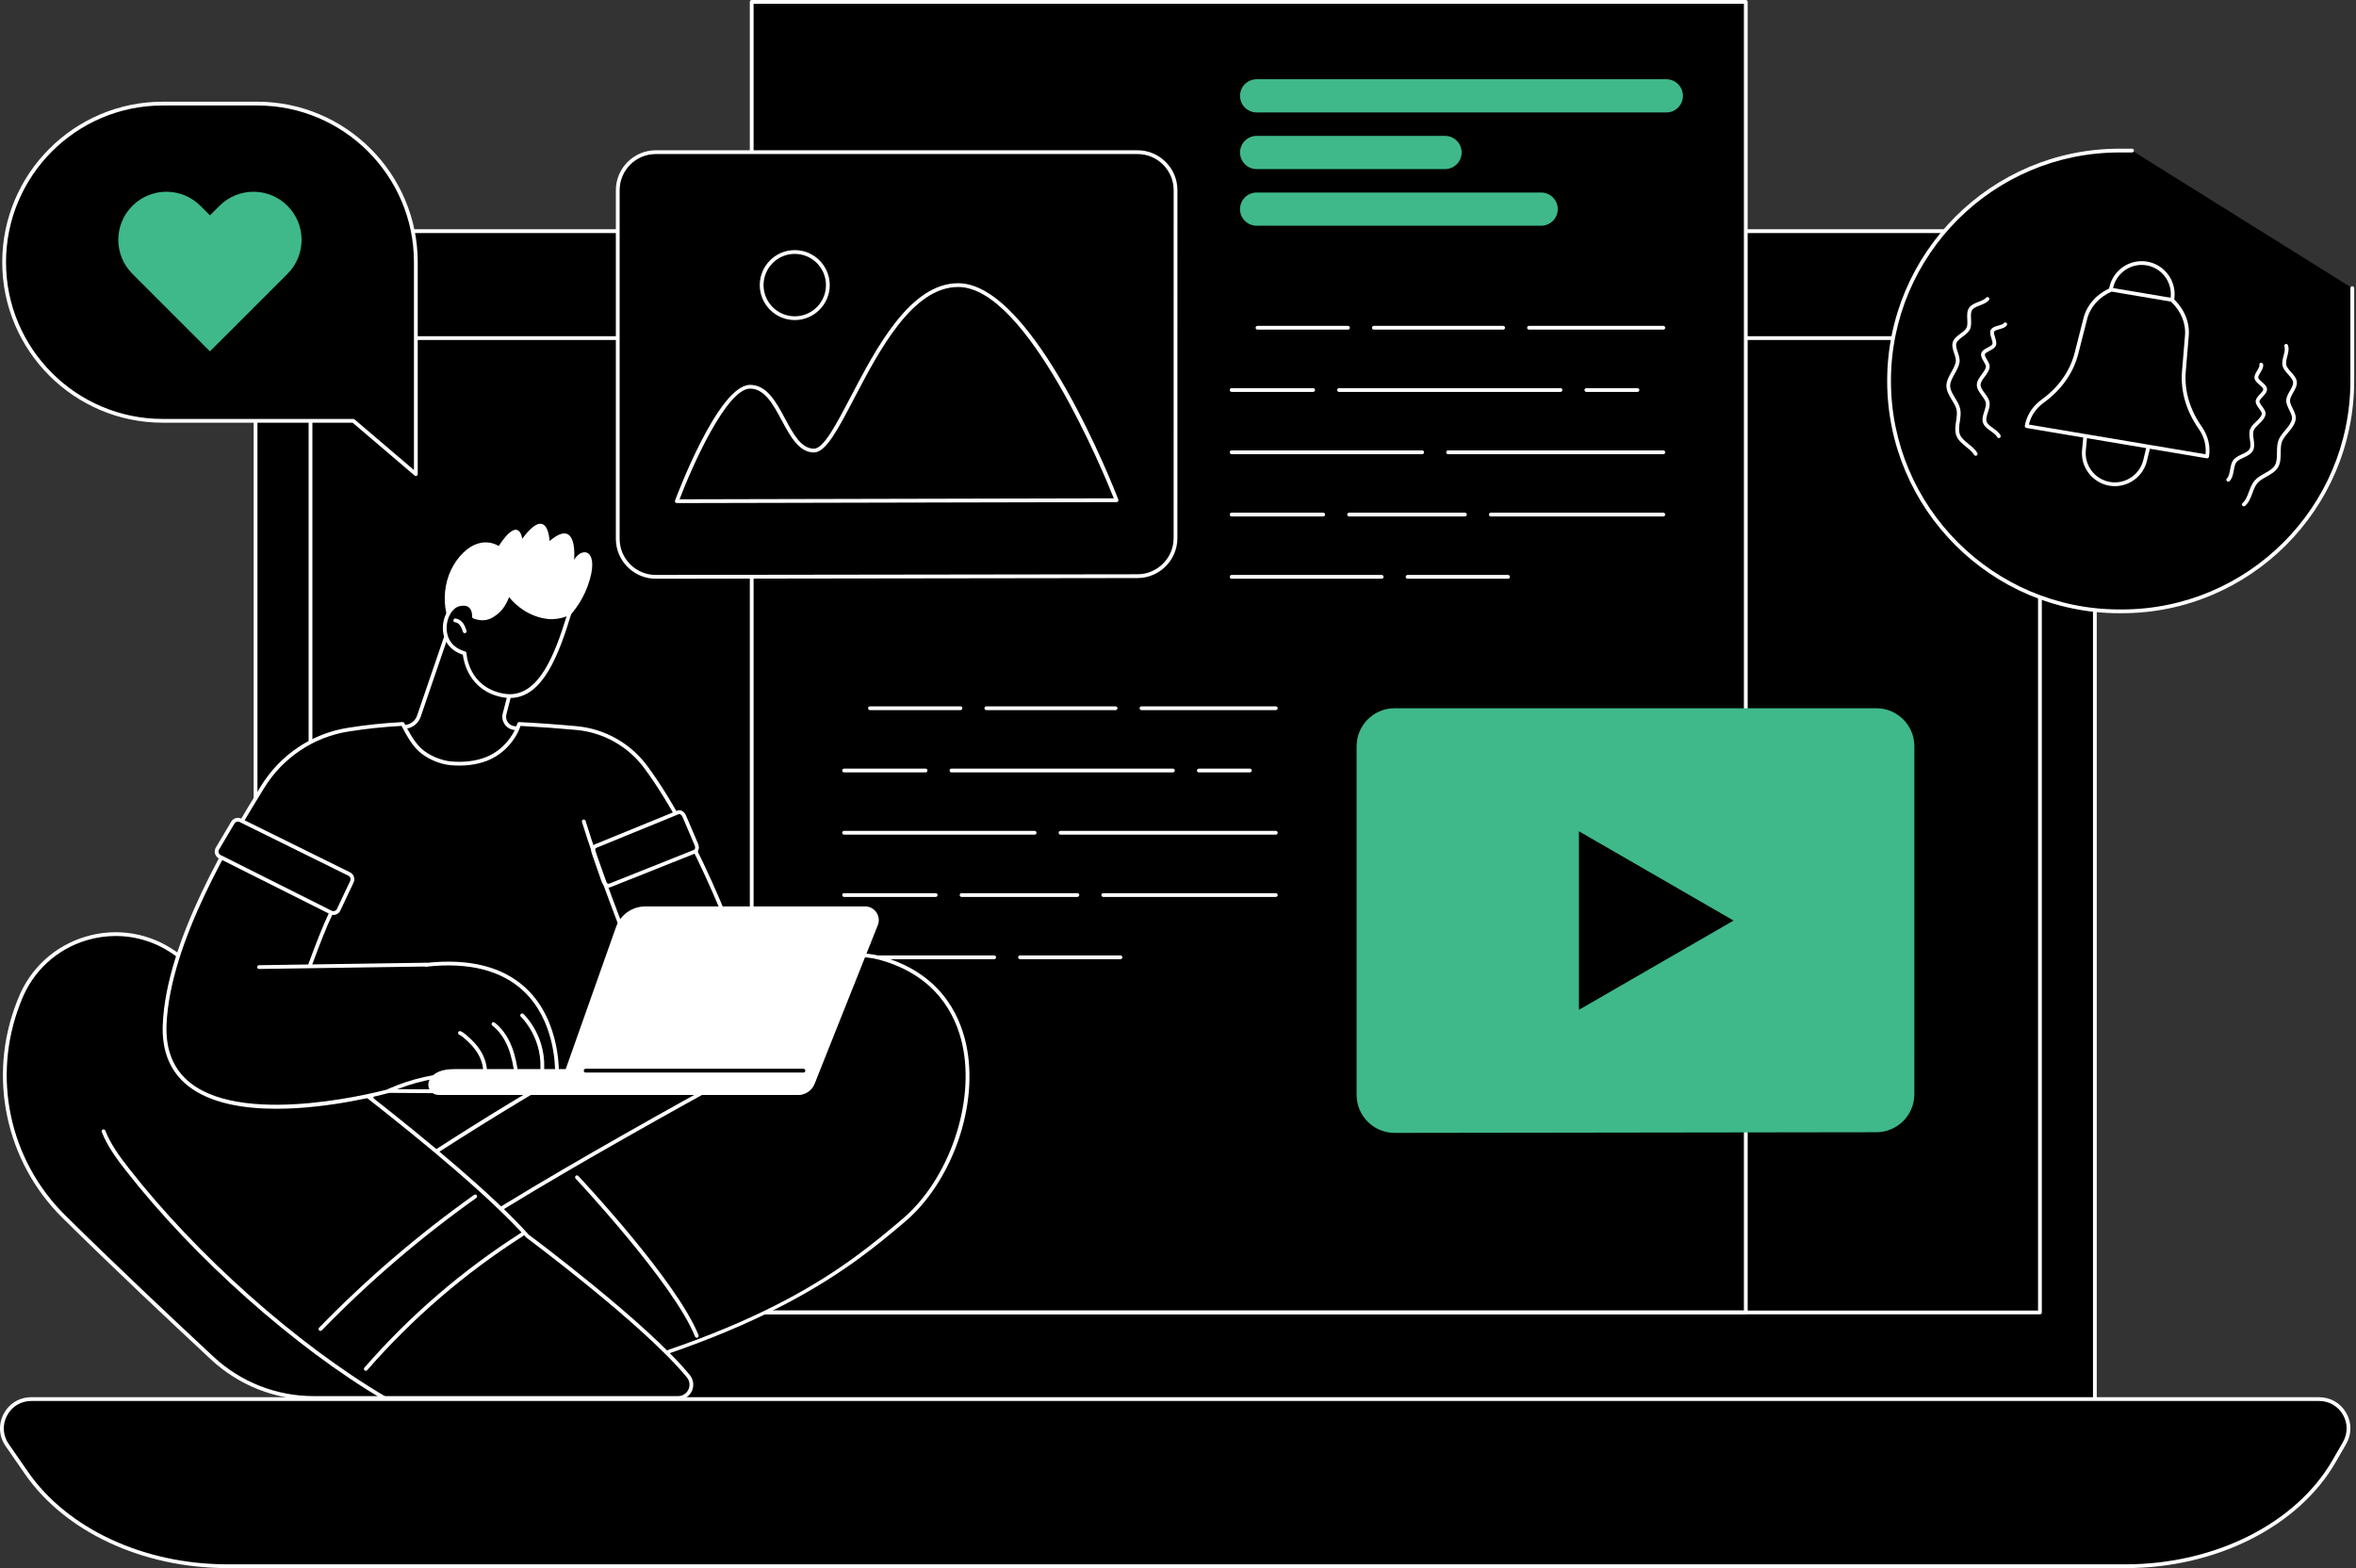 <?xml version="1.0" encoding="UTF-8"?> <svg xmlns="http://www.w3.org/2000/svg" width="649" height="432" viewBox="0 0 649 432" fill="none"><rect x="0" y="0" width="649" height="432" fill="#333333" stroke="none"/><g clip-path="url(#clip0_1054_3719)"><path d="M86.061 63.68H561.405C570.05 63.68 577.068 70.698 577.068 79.343V391.039H96.576C82.129 391.039 70.398 379.309 70.398 364.862V79.343C70.398 70.698 77.417 63.68 86.061 63.68Z" fill="black"></path><path d="M577.068 391.558H96.576C81.855 391.558 69.879 379.582 69.879 364.861V79.343C69.879 70.419 77.138 63.16 86.061 63.16H561.405C570.328 63.16 577.588 70.419 577.588 79.343V391.039C577.588 391.327 577.354 391.558 577.068 391.558ZM86.061 64.201C77.712 64.201 70.92 70.993 70.92 79.343V364.861C70.92 379.009 82.43 390.519 96.578 390.519H576.549V79.343C576.549 70.993 569.757 64.201 561.408 64.201H86.061Z" fill="white"></path><path d="M561.935 362.094H85.531C85.243 362.094 85.012 361.86 85.012 361.575V93.144C85.012 92.856 85.245 92.625 85.531 92.625H561.935C562.223 92.625 562.454 92.859 562.454 93.144V361.575C562.454 361.863 562.221 362.094 561.935 362.094ZM86.053 361.053H561.416V93.664H86.053V361.053Z" fill="white"></path><path d="M585.571 431.479H62.627C39.495 431.479 18.23 421.592 7.255 405.736L1.975 398.104C-1.732 392.748 2.109 385.441 8.632 385.441H638.837C645.06 385.441 648.952 392.16 645.848 397.542L642.952 402.563C632.806 420.157 610.342 431.477 585.571 431.477V431.479Z" fill="black"></path><path d="M585.572 431.998H62.628C39.295 431.998 17.912 422.048 6.829 406.031L1.548 398.399C-0.303 395.724 -0.506 392.41 1.003 389.532C2.516 386.645 5.368 384.922 8.632 384.922H638.838C641.954 384.922 644.742 386.53 646.297 389.223C647.848 391.909 647.851 395.115 646.3 397.804L643.403 402.825C633.182 420.549 610.484 432 585.574 432L585.572 431.998ZM8.632 385.961C5.762 385.961 3.255 387.476 1.923 390.014C0.597 392.544 0.776 395.458 2.403 397.806L7.683 405.438C18.578 421.179 39.63 430.959 62.628 430.959H585.574C610.118 430.959 632.464 419.711 642.504 402.306L645.4 397.285C646.762 394.924 646.76 392.105 645.398 389.745C644.031 387.377 641.578 385.963 638.84 385.963H8.632V385.961Z" fill="white"></path><path d="M480.907 0.52H207.068V361.525H480.907V0.52Z" fill="black"></path><path d="M480.907 362.047H207.068C206.78 362.047 206.549 361.813 206.549 361.527V0.519C206.549 0.231 206.783 0 207.068 0H480.907C481.195 0 481.426 0.234 481.426 0.519V361.525C481.426 361.813 481.192 362.044 480.907 362.044V362.047ZM207.588 361.006H480.387V1.041H207.588V361.008V361.006Z" fill="white"></path><path d="M313.339 158.732L180.677 158.916C174.877 158.923 170.17 154.225 170.17 148.425V52.413C170.17 46.617 174.868 41.922 180.661 41.922H313.332C319.127 41.922 323.825 46.62 323.823 52.415L323.813 148.243C323.813 154.032 319.125 158.727 313.337 158.734L313.339 158.732Z" fill="black"></path><path d="M180.661 159.434C177.722 159.434 174.96 158.291 172.88 156.214C170.796 154.134 169.648 151.365 169.648 148.421V52.411C169.648 46.339 174.589 41.398 180.661 41.398H313.332C316.273 41.398 319.04 42.543 321.12 44.626C323.2 46.705 324.345 49.472 324.345 52.413L324.335 148.242C324.335 154.304 319.401 159.245 313.339 159.252L180.677 159.436H180.661V159.434ZM313.337 158.208C318.828 158.201 323.294 153.728 323.294 148.237L323.304 52.408C323.304 49.746 322.267 47.241 320.383 45.357C318.5 43.474 315.995 42.437 313.332 42.437H180.661C175.163 42.437 170.689 46.911 170.689 52.408V148.419C170.689 151.084 171.728 153.591 173.614 155.475C175.498 157.356 177.998 158.39 180.661 158.39H180.675L313.337 158.206V158.208Z" fill="white"></path><path d="M307.579 137.801C307.579 137.801 284.787 78.539 263.947 78.539C243.107 78.539 232.036 124.126 224.222 124.126C216.408 124.126 215.105 106.544 206.637 106.544C198.17 106.544 186.439 138.075 186.439 138.075C186.439 138.075 305.091 137.803 307.579 137.803V137.801Z" fill="black"></path><path d="M186.439 138.595C186.269 138.595 186.108 138.513 186.011 138.374C185.915 138.234 185.891 138.055 185.95 137.894C186.434 136.594 197.909 106.026 206.634 106.026C211.263 106.026 213.808 110.768 216.27 115.355C218.548 119.599 220.699 123.608 224.219 123.608C226.872 123.608 230.373 116.911 234.428 109.156C241.298 96.016 250.705 78.023 263.944 78.023C284.899 78.023 307.125 135.187 308.062 137.618C308.123 137.779 308.102 137.958 308.005 138.1C307.909 138.241 307.748 138.326 307.576 138.326C305.118 138.326 187.624 138.595 186.439 138.598V138.595ZM206.636 107.064C200.161 107.064 190.662 128.426 187.192 137.554C196.929 137.533 296.835 137.304 306.816 137.285C304.153 130.605 282.978 79.062 263.946 79.062C251.335 79.062 242.098 96.734 235.351 109.637C230.795 118.353 227.505 124.649 224.221 124.649C220.08 124.649 217.68 120.173 215.357 115.846C213.041 111.528 210.645 107.064 206.636 107.064Z" fill="white"></path><path d="M218.929 87.656C223.964 87.656 228.046 83.574 228.046 78.539C228.046 73.504 223.964 69.422 218.929 69.422C213.894 69.422 209.812 73.504 209.812 78.539C209.812 83.574 213.894 87.656 218.929 87.656Z" fill="black"></path><path d="M218.93 88.177C213.616 88.177 209.291 83.855 209.291 78.541C209.291 73.227 213.613 68.902 218.93 68.902C224.246 68.902 228.566 73.227 228.566 78.541C228.566 83.855 224.243 88.177 218.93 88.177ZM218.93 69.943C214.189 69.943 210.332 73.801 210.332 78.541C210.332 83.281 214.189 87.138 218.93 87.138C223.67 87.138 227.527 83.281 227.527 78.541C227.527 73.801 223.67 69.943 218.93 69.943Z" fill="white"></path><path d="M516.864 311.923L384.203 312.107C378.402 312.114 373.695 307.417 373.695 301.617V205.604C373.695 199.809 378.393 195.113 384.186 195.113H516.857C522.653 195.113 527.35 199.811 527.348 205.606L527.339 301.435C527.339 307.223 522.65 311.919 516.862 311.926L516.864 311.923Z" fill="#3FB98A"></path><path d="M477.543 253.609L434.947 229.016V278.2L477.543 253.609Z" fill="black"></path><path d="M351.444 195.632H314.441C314.153 195.632 313.922 195.399 313.922 195.113C313.922 194.827 314.156 194.594 314.441 194.594H351.444C351.732 194.594 351.964 194.827 351.964 195.113C351.964 195.399 351.73 195.632 351.444 195.632Z" fill="white"></path><path d="M307.31 195.632H271.699C271.411 195.632 271.18 195.399 271.18 195.113C271.18 194.827 271.413 194.594 271.699 194.594H307.31C307.598 194.594 307.829 194.827 307.829 195.113C307.829 195.399 307.595 195.632 307.31 195.632Z" fill="white"></path><path d="M264.571 195.632H239.644C239.356 195.632 239.125 195.399 239.125 195.113C239.125 194.827 239.359 194.594 239.644 194.594H264.571C264.859 194.594 265.09 194.827 265.09 195.113C265.09 195.399 264.856 195.632 264.571 195.632Z" fill="white"></path><path d="M344.313 212.789H330.234C329.946 212.789 329.715 212.555 329.715 212.269C329.715 211.984 329.949 211.75 330.234 211.75H344.313C344.601 211.75 344.832 211.984 344.832 212.269C344.832 212.555 344.599 212.789 344.313 212.789Z" fill="white"></path><path d="M323.104 212.789H262.097C261.809 212.789 261.578 212.555 261.578 212.269C261.578 211.984 261.812 211.75 262.097 211.75H323.104C323.392 211.75 323.623 211.984 323.623 212.269C323.623 212.555 323.39 212.789 323.104 212.789Z" fill="white"></path><path d="M254.968 212.789H232.513C232.225 212.789 231.994 212.555 231.994 212.269C231.994 211.984 232.228 211.75 232.513 211.75H254.968C255.256 211.75 255.487 211.984 255.487 212.269C255.487 212.555 255.254 212.789 254.968 212.789Z" fill="white"></path><path d="M351.444 229.941H292.142C291.854 229.941 291.623 229.707 291.623 229.422C291.623 229.136 291.857 228.902 292.142 228.902H351.444C351.732 228.902 351.964 229.136 351.964 229.422C351.964 229.707 351.73 229.941 351.444 229.941Z" fill="white"></path><path d="M285.01 229.941H232.513C232.225 229.941 231.994 229.707 231.994 229.422C231.994 229.136 232.228 228.902 232.513 228.902H285.01C285.298 228.902 285.529 229.136 285.529 229.422C285.529 229.707 285.295 229.941 285.01 229.941Z" fill="white"></path><path d="M351.444 247.097H303.91C303.622 247.097 303.391 246.864 303.391 246.578C303.391 246.292 303.624 246.059 303.91 246.059H351.444C351.732 246.059 351.963 246.292 351.963 246.578C351.963 246.864 351.73 247.097 351.444 247.097Z" fill="white"></path><path d="M296.781 247.097H264.888C264.6 247.097 264.369 246.864 264.369 246.578C264.369 246.292 264.603 246.059 264.888 246.059H296.781C297.069 246.059 297.3 246.292 297.3 246.578C297.3 246.864 297.067 247.097 296.781 247.097Z" fill="white"></path><path d="M257.758 247.097H232.517C232.229 247.097 231.998 246.864 231.998 246.578C231.998 246.292 232.232 246.059 232.517 246.059H257.758C258.046 246.059 258.277 246.292 258.277 246.578C258.277 246.864 258.043 247.097 257.758 247.097Z" fill="white"></path><path d="M308.664 264.254H280.99C280.702 264.254 280.471 264.02 280.471 263.734C280.471 263.449 280.704 263.215 280.99 263.215H308.664C308.952 263.215 309.183 263.449 309.183 263.734C309.183 264.02 308.95 264.254 308.664 264.254Z" fill="white"></path><path d="M273.86 264.254H232.513C232.225 264.254 231.994 264.02 231.994 263.734C231.994 263.449 232.228 263.215 232.513 263.215H273.86C274.148 263.215 274.38 263.449 274.38 263.734C274.38 264.02 274.146 264.254 273.86 264.254Z" fill="white"></path><path d="M458.198 90.816H421.195C420.907 90.816 420.676 90.582 420.676 90.297C420.676 90.011 420.909 89.777 421.195 89.777H458.198C458.486 89.777 458.718 90.011 458.718 90.297C458.718 90.582 458.484 90.816 458.198 90.816Z" fill="white"></path><path d="M414.065 90.816H378.455C378.167 90.816 377.936 90.582 377.936 90.297C377.936 90.011 378.169 89.777 378.455 89.777H414.065C414.353 89.777 414.585 90.011 414.585 90.297C414.585 90.582 414.351 90.816 414.065 90.816Z" fill="white"></path><path d="M371.326 90.816H346.4C346.112 90.816 345.881 90.582 345.881 90.297C345.881 90.011 346.115 89.777 346.4 89.777H371.326C371.614 89.777 371.846 90.011 371.846 90.297C371.846 90.582 371.612 90.816 371.326 90.816Z" fill="white"></path><path d="M451.069 107.968H436.99C436.702 107.968 436.471 107.735 436.471 107.449C436.471 107.163 436.704 106.93 436.99 106.93H451.069C451.357 106.93 451.588 107.163 451.588 107.449C451.588 107.735 451.355 107.968 451.069 107.968Z" fill="white"></path><path d="M429.86 107.968H368.853C368.565 107.968 368.334 107.735 368.334 107.449C368.334 107.163 368.568 106.93 368.853 106.93H429.86C430.148 106.93 430.379 107.163 430.379 107.449C430.379 107.735 430.145 107.968 429.86 107.968Z" fill="white"></path><path d="M361.724 107.968H339.269C338.981 107.968 338.75 107.735 338.75 107.449C338.75 107.163 338.984 106.93 339.269 106.93H361.724C362.012 106.93 362.243 107.163 362.243 107.449C362.243 107.735 362.01 107.968 361.724 107.968Z" fill="white"></path><path d="M458.198 125.125H398.896C398.608 125.125 398.377 124.891 398.377 124.605C398.377 124.32 398.611 124.086 398.896 124.086H458.198C458.486 124.086 458.718 124.32 458.718 124.605C458.718 124.891 458.484 125.125 458.198 125.125Z" fill="white"></path><path d="M391.766 125.125H339.269C338.981 125.125 338.75 124.891 338.75 124.605C338.75 124.32 338.984 124.086 339.269 124.086H391.766C392.054 124.086 392.285 124.32 392.285 124.605C392.285 124.891 392.051 125.125 391.766 125.125Z" fill="white"></path><path d="M458.198 142.281H410.664C410.376 142.281 410.145 142.047 410.145 141.762C410.145 141.476 410.378 141.242 410.664 141.242H458.198C458.486 141.242 458.717 141.476 458.717 141.762C458.717 142.047 458.484 142.281 458.198 142.281Z" fill="white"></path><path d="M403.535 142.281H371.642C371.354 142.281 371.123 142.047 371.123 141.762C371.123 141.476 371.357 141.242 371.642 141.242H403.535C403.823 141.242 404.054 141.476 404.054 141.762C404.054 142.047 403.821 142.281 403.535 142.281Z" fill="white"></path><path d="M364.509 142.281H339.269C338.981 142.281 338.75 142.047 338.75 141.762C338.75 141.476 338.984 141.242 339.269 141.242H364.509C364.797 141.242 365.029 141.476 365.029 141.762C365.029 142.047 364.795 142.281 364.509 142.281Z" fill="white"></path><path d="M415.42 159.433H387.746C387.458 159.433 387.227 159.2 387.227 158.914C387.227 158.628 387.46 158.395 387.746 158.395H415.42C415.708 158.395 415.939 158.628 415.939 158.914C415.939 159.2 415.706 159.433 415.42 159.433Z" fill="white"></path><path d="M380.616 159.433H339.269C338.981 159.433 338.75 159.2 338.75 158.914C338.75 158.628 338.984 158.395 339.269 158.395H380.616C380.904 158.395 381.136 158.628 381.136 158.914C381.136 159.2 380.902 159.433 380.616 159.433Z" fill="white"></path><path d="M459.019 30.982H346.163C343.637 30.982 341.588 28.933 341.588 26.407C341.588 23.881 343.637 21.832 346.163 21.832H459.019C461.545 21.832 463.594 23.881 463.594 26.407C463.594 28.933 461.545 30.982 459.019 30.982Z" fill="#3FB98A"></path><path d="M398.059 46.584H346.163C343.637 46.584 341.588 44.534 341.588 42.008C341.588 39.483 343.637 37.434 346.163 37.434H398.059C400.585 37.434 402.634 39.483 402.634 42.008C402.634 44.534 400.585 46.584 398.059 46.584Z" fill="#3FB98A"></path><path d="M424.539 62.189H346.163C343.637 62.189 341.588 60.14 341.588 57.614C341.588 55.088 343.637 53.039 346.163 53.039H424.539C427.065 53.039 429.114 55.088 429.114 57.614C429.114 60.14 427.065 62.189 424.539 62.189Z" fill="#3FB98A"></path><path d="M123.249 174.322L115.383 197.317C114.88 198.788 113.631 199.876 112.106 200.171L108.605 200.851C108.605 200.851 117.711 220.617 133.055 217.305C148.399 213.993 145.026 200.851 145.026 200.851L141.78 200.589C139.837 200.431 138.503 198.561 138.992 196.673L142.641 182.542C142.641 182.542 127.772 170.557 123.251 174.322H123.249Z" fill="black"></path><path d="M129.644 218.198C116.189 218.198 108.219 201.256 108.132 201.072C108.065 200.928 108.068 200.76 108.141 200.616C108.214 200.475 108.349 200.373 108.505 200.342L112.005 199.66C113.344 199.401 114.449 198.437 114.89 197.148L122.756 174.153C122.787 174.064 122.841 173.983 122.916 173.922C127.628 170.001 141.41 180.884 142.965 182.137C143.124 182.265 143.194 182.475 143.142 182.673L139.493 196.804C139.299 197.554 139.446 198.348 139.897 198.98C140.347 199.613 141.049 200.01 141.821 200.073L145.066 200.335C145.288 200.354 145.472 200.51 145.529 200.725C145.586 200.949 146.903 206.27 143.912 211.112C141.837 214.471 138.221 216.725 133.164 217.816C131.953 218.078 130.777 218.198 129.644 218.198ZM109.376 201.235C111.052 204.476 119.682 219.667 132.947 216.801C137.715 215.772 141.108 213.673 143.029 210.566C145.366 206.785 144.826 202.578 144.597 201.343L141.738 201.112C140.659 201.025 139.679 200.468 139.051 199.587C138.424 198.704 138.218 197.597 138.49 196.549L142.054 182.744C137.852 179.408 127.182 172.083 123.695 174.64L115.879 197.488C115.317 199.129 113.91 200.354 112.208 200.685L109.378 201.235H109.376Z" fill="white"></path><path d="M150.048 175.184C150.048 175.184 158.461 171.015 161.924 161.353C165.427 151.577 160.548 150.291 158.149 154.195C158.149 154.195 159.327 142.248 151.393 149.058C151.393 149.058 151.027 138.747 143.86 148.435C143.86 148.435 143.084 141.67 137.376 150.428C137.376 150.428 132.258 146.832 126.696 153.241C121.134 159.651 121.46 169.577 125.641 174.669C129.824 179.761 150.048 175.181 150.048 175.181V175.184Z" fill="white"></path><path d="M127.979 179.97C127.979 179.97 128.44 189.547 138.352 191.549C148.265 193.551 152.981 181.762 156.909 168.825C155.526 169.666 152.976 170.225 151.069 170.02C144.679 169.338 140.925 164.713 140.118 163.422C138.855 166.769 137.767 168.176 135.739 169.477C134.62 170.195 133.076 170.806 130.581 169.911C130.581 169.911 130.89 165.511 126.502 166.477C122.113 167.442 119.771 177.621 127.982 179.965L127.979 179.97Z" fill="black"></path><path d="M140.493 192.292C139.775 192.292 139.029 192.216 138.25 192.06C129.19 190.231 127.715 182.198 127.497 180.368C123.933 179.216 121.881 176.388 121.995 172.741C122.096 169.412 123.987 166.504 126.388 165.975C127.866 165.649 129.037 165.85 129.87 166.57C130.89 167.451 131.076 168.853 131.102 169.544C133.213 170.201 134.487 169.667 135.458 169.044C137.464 167.76 138.439 166.405 139.631 163.244C139.702 163.057 139.87 162.93 140.066 162.909C140.261 162.89 140.453 162.982 140.559 163.149C140.594 163.206 144.145 168.758 151.125 169.504C152.846 169.686 155.318 169.183 156.64 168.381C156.824 168.267 157.058 168.282 157.227 168.414C157.397 168.546 157.468 168.77 157.407 168.976C153.951 180.356 149.522 192.289 140.493 192.289V192.292ZM127.667 166.863C127.346 166.863 126.995 166.905 126.612 166.99C124.693 167.413 123.121 169.953 123.033 172.772C122.986 174.334 123.385 178.116 128.123 179.471C128.338 179.532 128.489 179.724 128.501 179.946C128.52 180.321 129.072 189.145 138.456 191.041C139.14 191.18 139.799 191.246 140.434 191.246C148.526 191.246 152.771 180.47 156.064 169.811C154.543 170.404 152.572 170.706 151.014 170.541C145.733 169.976 141.961 166.707 140.25 164.512C139.117 167.262 138.014 168.64 136.019 169.917C134.856 170.663 133.165 171.391 130.406 170.404C130.186 170.326 130.047 170.111 130.061 169.877C130.061 169.863 130.16 168.185 129.188 167.351C128.808 167.026 128.3 166.863 127.667 166.863Z" fill="white"></path><path d="M128.022 174.443C127.805 174.443 127.605 174.308 127.531 174.091C127.319 173.468 127.097 172.823 126.726 172.307C126.358 171.794 125.853 171.468 125.374 171.438C125.088 171.419 124.871 171.169 124.89 170.883C124.909 170.597 125.154 170.385 125.445 170.399C126.24 170.453 127.017 170.928 127.569 171.7C128.029 172.34 128.287 173.093 128.513 173.754C128.605 174.025 128.461 174.32 128.19 174.415C128.133 174.433 128.077 174.443 128.022 174.443Z" fill="white"></path><path d="M102.676 299.62L149.212 293.789L153.659 304.414L117.617 321.961C117.617 321.961 99.766 309.662 102.679 299.62H102.676Z" fill="black"></path><path d="M117.616 322.481C117.512 322.481 117.408 322.45 117.321 322.389C116.58 321.879 99.196 309.757 102.178 299.474C102.237 299.273 102.407 299.129 102.612 299.103L149.148 293.272C149.379 293.249 149.603 293.372 149.693 293.589L154.138 304.214C154.244 304.469 154.133 304.762 153.885 304.882L117.843 322.429C117.77 322.464 117.694 322.481 117.616 322.481ZM103.089 300.092C100.945 308.978 115.572 319.856 117.666 321.36L152.988 304.162L148.883 294.354L103.089 300.092Z" fill="white"></path><path d="M91.074 336.732C91.074 336.732 207.204 254.272 242.342 263.899C277.481 273.526 269.556 318.794 248.879 336.258C234.505 348.396 211.751 367.801 147.449 382.774C83.147 397.748 91.074 336.732 91.074 336.732Z" fill="black"></path><path d="M128.841 385.66C117.944 385.66 109.207 382.728 102.749 376.883C87.343 362.941 90.523 336.927 90.558 336.665C90.577 336.521 90.655 336.391 90.773 336.308C91.063 336.103 120.208 315.457 153.269 296.255C197.751 270.423 227.766 259.37 242.478 263.397C258.582 267.809 264.222 278.992 266.12 287.596C267.919 295.757 267.116 305.315 263.861 314.517C260.681 323.502 255.481 331.363 249.213 336.655L249.012 336.825C235.054 348.615 211.69 368.35 147.566 383.281C140.75 384.867 134.504 385.66 128.838 385.66H128.841ZM91.564 337.024C91.29 339.578 89.198 363.222 103.45 376.116C112.998 384.754 127.762 386.824 147.329 382.268C211.211 367.391 233.555 348.518 248.34 336.03L248.54 335.86C261.375 325.02 268.651 303.918 265.103 287.818C263.268 279.495 257.806 268.673 242.202 264.4C208.357 255.118 96.889 333.266 91.561 337.021L91.564 337.024Z" fill="white"></path><path d="M191.942 368.547C191.737 368.547 191.541 368.424 191.458 368.219C185.585 353.542 158.824 324.971 158.553 324.683C158.357 324.473 158.366 324.145 158.576 323.949C158.787 323.753 159.115 323.763 159.311 323.973C160.418 325.151 186.477 352.976 192.424 367.834C192.53 368.101 192.4 368.403 192.133 368.509C192.069 368.535 192.003 368.547 191.94 368.547H191.942Z" fill="white"></path><path d="M116.349 348.155C116.2 348.155 116.053 348.091 115.95 347.969C115.765 347.749 115.794 347.421 116.013 347.237C133.806 332.318 214.243 289.042 215.055 288.605C215.307 288.468 215.624 288.565 215.758 288.818C215.895 289.07 215.798 289.387 215.546 289.521C214.736 289.956 134.393 333.182 116.681 348.035C116.585 348.115 116.464 348.155 116.349 348.155Z" fill="white"></path><path d="M189.626 379.151C190.523 380.249 190.71 381.765 190.103 383.044C189.496 384.323 188.207 385.143 186.789 385.143H86.444C76.05 385.143 66.043 381.21 58.435 374.13C47.633 364.079 31.346 348.767 17.612 335.191C2.041 319.802 -2.867 296.637 5.098 276.246C5.216 275.943 5.334 275.641 5.455 275.339C12.197 258.21 33.204 251.921 48.206 262.592C78.444 284.095 126.32 319.429 145.3 340.538C145.3 340.538 177.719 364.595 189.628 379.151H189.626Z" fill="black"></path><path d="M186.788 385.659H86.444C75.882 385.659 65.809 381.698 58.081 374.507C46.974 364.175 30.874 349.029 17.246 335.559C1.522 320.019 -3.436 296.66 4.614 276.054L4.971 275.145C8.25 266.814 15.048 260.575 23.622 258.028C32.17 255.488 41.24 256.996 48.508 262.164C76.482 282.055 126.282 318.628 145.652 340.148C146.997 341.149 178.413 364.619 190.03 378.82C191.049 380.067 191.262 381.809 190.572 383.265C189.883 384.722 188.398 385.661 186.788 385.661V385.659ZM31.875 257.863C29.219 257.863 26.545 258.245 23.92 259.026C15.655 261.481 9.102 267.496 5.941 275.527L5.584 276.434C-2.314 296.653 2.551 319.57 17.98 334.82C31.599 348.28 47.691 363.419 58.791 373.747C66.326 380.758 76.149 384.62 86.446 384.62H186.791C187.999 384.62 189.116 383.912 189.633 382.819C190.15 381.726 189.989 380.414 189.225 379.479C177.494 365.138 145.314 341.194 144.991 340.953C144.962 340.932 144.936 340.908 144.913 340.885C125.636 319.445 75.861 282.893 47.906 263.016C43.133 259.621 37.555 257.865 31.877 257.865L31.875 257.863Z" fill="white"></path><path d="M105.854 385.661C105.764 385.661 105.675 385.637 105.592 385.59C81.265 371.285 53.429 346.517 34.675 322.495C32.157 319.268 29.567 315.788 28.037 311.841C27.933 311.572 28.066 311.272 28.335 311.168C28.602 311.064 28.904 311.197 29.008 311.466C30.488 315.278 33.025 318.689 35.497 321.855C54.177 345.783 81.898 370.447 106.121 384.693C106.369 384.84 106.451 385.158 106.305 385.406C106.208 385.571 106.033 385.663 105.856 385.663L105.854 385.661Z" fill="white"></path><path d="M100.769 377.642C100.648 377.642 100.525 377.6 100.426 377.515C100.209 377.326 100.188 376.998 100.377 376.781C112.931 362.383 127.463 349.876 143.574 339.612C143.817 339.459 144.139 339.53 144.292 339.773C144.445 340.016 144.375 340.337 144.134 340.49C128.107 350.703 113.651 363.143 101.163 377.465C101.059 377.583 100.915 377.645 100.771 377.645L100.769 377.642Z" fill="white"></path><path d="M88.273 366.663C88.143 366.663 88.011 366.614 87.909 366.517C87.704 366.316 87.699 365.988 87.897 365.781C100.959 352.341 115.328 340.028 130.604 329.179C130.838 329.011 131.164 329.068 131.329 329.301C131.494 329.535 131.44 329.861 131.206 330.026C115.982 340.838 101.66 353.111 88.644 366.505C88.542 366.609 88.405 366.663 88.27 366.663H88.273Z" fill="white"></path><path d="M177.887 211.308C173.348 205.178 166.41 201.28 158.813 200.579C154.486 200.18 149.061 199.755 143.011 199.446C142.678 200.534 142.213 201.59 141.609 202.583C139.855 205.471 137.173 207.848 134.048 209.071C130.955 210.282 127.475 210.596 124.119 210.282C121.35 210.022 117.716 208.551 115.552 206.441C113.609 204.545 112.178 201.889 110.923 199.441C105.434 199.753 101.107 200.206 95.956 201.014C86.121 202.553 77.486 208.402 72.283 216.889C62.749 232.441 46.241 260.091 45.358 282.338C43.934 318.194 107.131 300.56 107.131 300.56L163.166 300.924L205.441 267.662C205.441 267.662 193.649 232.592 177.89 211.308H177.887Z" fill="black"></path><path d="M76.153 305.457C67.01 305.457 57.856 303.944 51.789 299.149C46.886 295.271 44.546 289.608 44.834 282.318C45.752 259.162 63.37 230.426 71.838 216.619C77.161 207.934 85.921 202.06 95.872 200.5C101.039 199.69 105.39 199.235 110.89 198.923C111.098 198.909 111.289 199.022 111.381 199.204C112.654 201.683 114.049 204.256 115.911 206.069C118.088 208.191 121.711 209.534 124.164 209.766C127.689 210.096 131.043 209.69 133.855 208.588C136.81 207.431 139.407 205.205 141.161 202.315C141.73 201.378 142.185 200.361 142.511 199.296C142.582 199.067 142.794 198.921 143.035 198.928C148.297 199.197 153.62 199.579 158.859 200.061C166.597 200.774 173.684 204.761 178.303 210.998C193.931 232.104 205.812 267.144 205.93 267.495C206.001 267.703 205.93 267.934 205.758 268.069L163.483 301.331C163.391 301.404 163.257 301.453 163.157 301.442L107.196 301.078C105.706 301.489 90.95 305.455 76.151 305.455L76.153 305.457ZM110.614 199.978C105.307 200.288 101.058 200.738 96.034 201.527C86.386 203.038 77.891 208.736 72.725 217.159C64.305 230.893 46.784 259.474 45.875 282.358C45.599 289.296 47.806 294.671 52.435 298.333C68.094 310.717 106.603 300.167 106.99 300.058C107.038 300.044 107.075 300.037 107.134 300.039L162.987 300.403L204.828 267.484C203.551 263.782 192.167 231.469 177.47 211.619C173.027 205.618 166.21 201.784 158.767 201.097C153.677 200.627 148.502 200.254 143.385 199.988C143.045 200.996 142.598 201.959 142.053 202.856C140.181 205.939 137.405 208.318 134.237 209.558C131.274 210.717 127.759 211.144 124.07 210.802C120.947 210.509 117.295 208.869 115.187 206.815C113.291 204.966 111.884 202.443 110.614 199.981V199.978Z" fill="white"></path><path d="M91.132 251.37L60.55 236.026C59.724 235.61 59.421 234.584 59.894 233.788L64.152 226.609C64.577 225.892 65.484 225.625 66.23 225.993L96.203 240.787C96.982 241.172 97.31 242.112 96.939 242.898L93.292 250.627C92.91 251.436 91.935 251.774 91.134 251.372L91.132 251.37Z" fill="black"></path><path d="M91.846 252.062C91.522 252.062 91.199 251.987 90.899 251.836L60.317 236.491C59.793 236.229 59.401 235.757 59.236 235.195C59.07 234.634 59.148 234.024 59.446 233.522L63.704 226.343C64.264 225.399 65.475 225.037 66.459 225.526L96.43 240.32C97.457 240.828 97.896 242.084 97.407 243.12L93.76 250.849C93.515 251.368 93.08 251.758 92.537 251.947C92.311 252.025 92.077 252.065 91.846 252.065V252.062ZM65.527 226.348C65.156 226.348 64.797 226.539 64.599 226.874L60.34 234.053C60.187 234.312 60.149 234.615 60.234 234.903C60.319 235.193 60.515 235.427 60.784 235.561L91.367 250.906C91.629 251.035 91.924 251.057 92.2 250.96C92.476 250.865 92.695 250.667 92.821 250.403L96.468 242.674C96.716 242.148 96.494 241.51 95.972 241.253L66.001 226.459C65.85 226.383 65.69 226.348 65.529 226.348H65.527Z" fill="white"></path><path d="M191.354 234.624L167.974 243.941C167.341 244.194 166.548 243.665 166.244 242.794L163.51 234.919C163.236 234.133 163.465 233.347 164.032 233.116L186.788 223.812C187.381 223.569 188.129 224.018 188.472 224.818L191.828 232.679C192.18 233.503 191.965 234.383 191.354 234.626V234.624Z" fill="black"></path><path d="M167.641 244.52C167.416 244.52 167.185 244.468 166.963 244.366C166.425 244.121 165.972 243.594 165.752 242.959L163.019 235.084C162.65 234.024 163.002 232.969 163.835 232.627L186.592 223.323C187.456 222.972 188.492 223.533 188.948 224.605L192.305 232.466C192.565 233.075 192.586 233.732 192.366 234.263C192.203 234.657 191.911 234.954 191.545 235.101L168.165 244.418C167.997 244.484 167.82 244.517 167.641 244.517V244.52ZM187.126 224.263C187.076 224.263 187.029 224.272 186.986 224.289L164.23 233.592C163.965 233.701 163.809 234.189 164.003 234.744L166.737 242.619C166.864 242.985 167.117 243.295 167.398 243.422C167.497 243.467 167.643 243.509 167.782 243.455L191.162 234.138C191.295 234.086 191.368 233.961 191.408 233.868C191.521 233.597 191.5 233.226 191.351 232.879L187.994 225.018C187.787 224.534 187.409 224.265 187.128 224.265L187.126 224.263Z" fill="white"></path><path d="M172.551 259.126C172.551 259.126 164.525 238.576 160.805 226.289L172.551 259.126Z" fill="black"></path><path d="M172.552 259.646C172.344 259.646 172.148 259.521 172.068 259.315C171.987 259.11 163.992 238.605 160.309 226.441C160.227 226.167 160.382 225.877 160.656 225.792C160.932 225.709 161.22 225.865 161.305 226.139C164.979 238.265 172.958 258.732 173.038 258.938C173.142 259.204 173.01 259.507 172.743 259.613C172.681 259.636 172.618 259.648 172.554 259.648L172.552 259.646Z" fill="white"></path><path d="M107.274 300.935C107.075 300.935 106.884 300.819 106.797 300.626C106.681 300.364 106.797 300.057 107.061 299.939C113.34 297.156 120.59 295.539 126.435 295.588L152.919 295.855C152.957 293.263 152.662 281.075 144.326 273.143C138.208 267.322 129.154 265.022 117.422 266.316C117.136 266.344 116.879 266.141 116.848 265.856C116.818 265.57 117.023 265.313 117.309 265.282C129.362 263.953 138.699 266.347 145.051 272.395C154.723 281.601 153.953 296.263 153.944 296.41C153.927 296.686 153.722 296.901 153.42 296.898L126.426 296.627C120.732 296.573 113.633 298.161 107.484 300.888C107.415 300.918 107.344 300.933 107.274 300.933V300.935Z" fill="white"></path><path d="M133.547 297.035C133.521 297.035 133.497 297.035 133.471 297.03C133.188 296.99 132.989 296.726 133.032 296.44C133.308 294.552 132.862 292.448 131.778 290.517C130.863 288.888 129.505 287.347 127.628 285.81C127.279 285.524 126.904 285.232 126.495 285.052C126.233 284.937 126.113 284.63 126.226 284.368C126.342 284.103 126.649 283.983 126.911 284.099C127.442 284.33 127.881 284.675 128.287 285.005C130.265 286.627 131.705 288.263 132.685 290.007C133.882 292.137 134.37 294.474 134.061 296.591C134.023 296.851 133.802 297.035 133.547 297.035Z" fill="white"></path><path d="M142.271 296.532C142.016 296.532 141.794 296.345 141.756 296.086C141.431 293.791 140.963 291.11 139.965 288.605C138.938 286.032 137.434 283.935 135.616 282.538C135.387 282.363 135.345 282.038 135.52 281.809C135.694 281.582 136.02 281.537 136.249 281.714C138.215 283.225 139.835 285.475 140.93 288.22C141.971 290.826 142.453 293.586 142.786 295.939C142.826 296.223 142.628 296.487 142.344 296.527C142.321 296.532 142.295 296.532 142.271 296.532Z" fill="white"></path><path d="M149.262 296.535C149.241 296.535 149.22 296.535 149.201 296.53C148.915 296.497 148.712 296.237 148.745 295.952C149.909 286.209 143.54 280.159 143.476 280.097C143.266 279.901 143.254 279.573 143.45 279.361C143.646 279.151 143.977 279.139 144.184 279.335C144.463 279.595 151.002 285.813 149.777 296.072C149.746 296.336 149.519 296.53 149.26 296.53L149.262 296.535Z" fill="white"></path><path d="M219.352 301.653H120.884C120.301 301.653 119.718 301.505 119.236 301.174C118.11 300.4 117.718 299.014 118.165 297.824C119.326 295.388 121.727 294.531 125.275 294.531H225.813L224.507 298.077C223.702 300.227 221.649 301.653 219.352 301.653Z" fill="white"></path><path d="M219.909 301.652C221.878 301.652 223.648 300.453 224.378 298.624L241.809 254.876C242.271 253.715 242.127 252.4 241.426 251.366C240.725 250.332 239.557 249.711 238.308 249.711H177.79C174.143 249.711 170.892 252.008 169.674 255.447L153.312 301.652H219.909Z" fill="white"></path><path d="M221.325 295.48H161.324C161.036 295.48 160.805 295.246 160.805 294.961C160.805 294.675 161.038 294.441 161.324 294.441H221.325C221.613 294.441 221.844 294.675 221.844 294.961C221.844 295.246 221.61 295.48 221.325 295.48Z" fill="black"></path><path d="M71.367 266.948C71.084 266.948 70.852 266.722 70.848 266.436C70.843 266.148 71.072 265.912 71.36 265.907L117.405 265.223H117.412C117.695 265.223 117.926 265.449 117.931 265.735C117.936 266.023 117.707 266.259 117.419 266.264L71.374 266.948H71.367Z" fill="white"></path><path d="M85.325 266.581C85.263 266.581 85.202 266.569 85.141 266.548C84.872 266.446 84.737 266.147 84.838 265.877C85.051 265.316 85.285 264.692 85.535 264.02C86.892 260.387 88.75 255.408 90.702 251.331C90.828 251.071 91.137 250.963 91.396 251.086C91.656 251.211 91.765 251.52 91.64 251.78C89.706 255.816 87.858 260.769 86.507 264.383C86.255 265.058 86.021 265.684 85.809 266.246C85.731 266.453 85.532 266.581 85.322 266.581H85.325Z" fill="white"></path><path d="M587.313 41.484H583.846C548.792 41.484 520.377 69.9 520.377 104.953C520.377 140.006 548.792 168.422 583.846 168.422H584.507C619.56 168.422 647.975 140.006 647.975 104.953V79.378L587.313 41.484Z" fill="black"></path><path d="M584.505 168.942H583.844C548.559 168.942 519.854 140.236 519.854 104.951C519.854 69.666 548.559 40.961 583.844 40.961H587.312C587.6 40.961 587.831 41.195 587.831 41.48C587.831 41.766 587.597 42 587.312 42H583.844C549.133 42 520.895 70.238 520.895 104.949C520.895 139.66 549.133 167.898 583.844 167.898H584.505C619.216 167.898 647.454 139.66 647.454 104.949V79.374C647.454 79.085 647.688 78.854 647.973 78.854C648.259 78.854 648.493 79.088 648.493 79.374V104.949C648.493 140.234 619.787 168.939 584.502 168.939L584.505 168.942Z" fill="white"></path><path d="M574.618 118.105L574.063 123.976C573.6 128.469 576.707 132.55 581.159 133.299C585.614 134.047 589.884 131.209 590.916 126.812L592.313 121.082L574.618 118.105Z" fill="black"></path><path d="M582.579 133.933C582.081 133.933 581.578 133.893 581.072 133.808C576.361 133.015 573.053 128.671 573.544 123.919L574.099 118.053C574.113 117.909 574.186 117.777 574.3 117.69C574.415 117.602 574.559 117.567 574.703 117.588L592.399 120.565C592.541 120.588 592.668 120.671 592.746 120.791C592.826 120.912 592.852 121.061 592.817 121.2L591.419 126.929C590.444 131.077 586.717 133.931 582.576 133.931L582.579 133.933ZM575.084 118.707L574.581 124.021C574.146 128.235 577.074 132.08 581.247 132.781C585.418 133.485 589.443 130.808 590.411 126.688L591.677 121.5L575.084 118.707Z" fill="white"></path><path d="M597.916 87.778L598.471 81.907C598.934 77.414 595.827 73.333 591.375 72.584C586.92 71.836 582.65 74.674 581.618 79.072L580.221 84.801L597.916 87.778Z" fill="black"></path><path d="M597.915 88.297C597.887 88.297 597.859 88.295 597.828 88.29L580.133 85.313C579.991 85.29 579.863 85.207 579.786 85.087C579.705 84.966 579.679 84.818 579.715 84.678L581.112 78.951C582.203 74.306 586.749 71.284 591.461 72.075C596.173 72.868 599.48 77.212 598.989 81.964L598.435 87.83C598.421 87.974 598.347 88.106 598.234 88.193C598.142 88.264 598.031 88.302 597.918 88.302L597.915 88.297ZM580.857 84.381L597.45 87.174L597.953 81.86C598.388 77.646 595.46 73.8 591.287 73.099C587.115 72.398 583.09 75.075 582.123 79.192L580.857 84.381Z" fill="white"></path><path d="M606.079 117.822C602.772 113.11 601.138 107.692 601.589 102.305L602.401 92.591C602.753 88.823 601.126 85.216 598.263 82.605L581.587 79.801C578.025 81.331 575.308 84.208 574.408 87.884L571.998 97.329C570.662 102.567 567.343 107.151 562.678 110.522C560.358 112.198 558.755 114.604 558.285 117.39L607.984 125.751C608.454 122.965 607.724 120.168 606.079 117.826V117.822Z" fill="black"></path><path d="M607.985 126.27C607.956 126.27 607.928 126.268 607.897 126.263L558.198 117.902C558.062 117.878 557.941 117.803 557.861 117.689C557.781 117.576 557.748 117.437 557.771 117.302C558.25 114.455 559.884 111.899 562.372 110.1C567.046 106.724 570.2 102.262 571.494 97.201L573.904 87.756C574.81 84.052 577.537 80.976 581.38 79.324C581.472 79.284 581.574 79.272 581.673 79.288L598.348 82.093C598.448 82.109 598.54 82.154 598.613 82.22C601.705 85.039 603.275 88.837 602.919 92.64L602.107 102.35C601.67 107.557 603.193 112.805 606.505 117.524C608.268 120.036 608.976 122.987 608.497 125.834C608.454 126.088 608.235 126.268 607.985 126.268V126.27ZM558.897 116.965L607.543 125.149C607.815 122.734 607.151 120.258 605.655 118.124C602.201 113.202 600.617 107.718 601.073 102.265L601.885 92.551C602.206 89.116 600.799 85.681 598.025 83.094L581.654 80.339C578.186 81.876 575.733 84.661 574.914 88.006L572.502 97.456C571.149 102.758 567.856 107.423 562.981 110.943C560.866 112.47 559.431 114.592 558.897 116.962V116.965Z" fill="white"></path><path d="M613.801 132.699C613.664 132.699 613.527 132.645 613.426 132.538C613.227 132.331 613.234 132.003 613.44 131.802C613.971 131.292 614.139 130.364 614.318 129.382C614.493 128.426 614.672 127.435 615.229 126.715C615.791 125.988 616.705 125.56 617.587 125.147C618.489 124.725 619.341 124.326 619.691 123.688C620.038 123.053 619.91 122.121 619.778 121.132C619.646 120.169 619.511 119.17 619.814 118.304C620.109 117.456 620.826 116.767 621.518 116.101C622.245 115.402 622.934 114.741 623.059 114.005C623.119 113.653 622.691 113.077 622.311 112.567C621.825 111.913 621.324 111.238 621.367 110.518C621.409 109.786 621.992 109.17 622.557 108.571C622.986 108.115 623.475 107.6 623.456 107.256C623.437 106.906 622.899 106.439 622.42 106.026C621.801 105.49 621.162 104.938 621.046 104.22C620.93 103.5 621.367 102.775 621.789 102.072C622.113 101.534 622.481 100.922 622.389 100.585C622.314 100.308 622.479 100.023 622.755 99.947C623.034 99.874 623.319 100.037 623.392 100.313C623.6 101.078 623.13 101.855 622.679 102.608C622.368 103.125 622.016 103.71 622.07 104.055C622.125 104.397 622.642 104.846 623.097 105.237C623.763 105.813 624.45 106.408 624.49 107.201C624.53 107.99 623.909 108.649 623.307 109.284C622.892 109.725 622.42 110.223 622.398 110.577C622.38 110.92 622.783 111.462 623.14 111.944C623.666 112.652 624.211 113.386 624.077 114.175C623.895 115.249 623.05 116.061 622.231 116.847C621.598 117.454 621.001 118.027 620.789 118.641C620.569 119.272 620.682 120.105 620.803 120.985C620.954 122.095 621.11 123.245 620.597 124.179C620.085 125.114 619.037 125.605 618.024 126.082C617.217 126.46 616.454 126.816 616.048 127.345C615.645 127.867 615.496 128.691 615.338 129.564C615.137 130.666 614.932 131.807 614.157 132.55C614.056 132.647 613.926 132.694 613.796 132.694L613.801 132.699Z" fill="white"></path><path d="M618.102 139.486C617.954 139.486 617.807 139.422 617.704 139.301C617.519 139.082 617.548 138.754 617.767 138.57C618.612 137.857 619.051 136.683 619.514 135.442C619.918 134.363 620.333 133.249 621.056 132.408C621.785 131.558 622.828 130.975 623.834 130.409C624.988 129.762 626.079 129.148 626.634 128.213C627.193 127.271 627.21 126.016 627.224 124.689C627.238 123.544 627.252 122.359 627.637 121.316C628.013 120.298 628.763 119.401 629.488 118.537C630.352 117.505 631.169 116.53 631.355 115.421C631.478 114.703 631.065 113.868 630.626 112.98C630.196 112.111 629.752 111.212 629.781 110.305C629.809 109.38 630.312 108.5 630.8 107.647C631.284 106.8 631.742 105.997 631.669 105.296C631.594 104.588 630.975 103.899 630.321 103.169C629.667 102.44 628.99 101.687 628.773 100.792C628.553 99.9 628.808 98.92 629.054 97.971C629.299 97.022 629.53 96.125 629.273 95.457C629.169 95.188 629.304 94.888 629.571 94.784C629.84 94.683 630.139 94.815 630.243 95.084C630.621 96.064 630.335 97.166 630.059 98.231C629.837 99.092 629.625 99.904 629.783 100.544C629.939 101.186 630.501 101.812 631.095 102.475C631.832 103.297 632.592 104.144 632.703 105.188C632.814 106.226 632.25 107.213 631.705 108.167C631.261 108.941 630.843 109.675 630.822 110.338C630.8 110.985 631.171 111.731 631.561 112.522C632.052 113.518 632.562 114.55 632.382 115.598C632.146 116.986 631.199 118.114 630.286 119.207C629.587 120.043 628.926 120.832 628.612 121.679C628.289 122.553 628.277 123.596 628.263 124.703C628.246 126.11 628.23 127.567 627.526 128.749C626.827 129.922 625.562 130.633 624.342 131.32C623.369 131.865 622.453 132.38 621.842 133.09C621.24 133.789 620.874 134.771 620.487 135.808C619.996 137.122 619.488 138.48 618.435 139.367C618.339 139.45 618.218 139.49 618.1 139.49L618.102 139.486Z" fill="white"></path><path d="M550.616 120.699C550.427 120.699 550.243 120.595 550.151 120.413C549.846 119.811 549.157 119.318 548.425 118.793C547.521 118.144 546.586 117.476 546.253 116.475C545.916 115.458 546.27 114.353 546.612 113.286C546.884 112.441 547.138 111.643 547.032 110.989C546.926 110.34 546.43 109.667 545.906 108.957C545.238 108.048 544.546 107.111 544.549 106.032C544.549 104.974 545.238 104.046 545.901 103.152C546.411 102.465 546.938 101.752 547.051 101.084C547.11 100.732 546.763 100.137 546.456 99.613C546.015 98.858 545.559 98.079 545.774 97.323C545.994 96.556 546.799 96.131 547.58 95.72C548.111 95.439 548.713 95.123 548.843 94.805C548.975 94.479 548.765 93.827 548.581 93.251C548.312 92.415 548.035 91.554 548.411 90.858C548.789 90.161 549.662 89.92 550.507 89.687C551.09 89.526 551.749 89.344 551.947 89.054C552.11 88.818 552.433 88.757 552.669 88.919C552.906 89.082 552.967 89.406 552.804 89.642C552.391 90.244 551.574 90.47 550.783 90.688C550.177 90.855 549.49 91.044 549.324 91.351C549.159 91.655 549.376 92.333 549.57 92.93C549.82 93.712 550.08 94.519 549.806 95.194C549.532 95.864 548.786 96.259 548.064 96.639C547.504 96.934 546.872 97.267 546.773 97.607C546.678 97.935 547.037 98.546 547.353 99.084C547.769 99.795 548.198 100.529 548.076 101.254C547.92 102.167 547.318 102.979 546.735 103.766C546.145 104.561 545.587 105.314 545.585 106.029C545.585 106.766 546.145 107.528 546.74 108.336C547.313 109.115 547.906 109.92 548.054 110.817C548.203 111.716 547.896 112.675 547.599 113.598C547.294 114.549 547.006 115.448 547.238 116.142C547.464 116.822 548.224 117.368 549.029 117.944C549.83 118.517 550.656 119.11 551.076 119.938C551.206 120.193 551.104 120.507 550.847 120.637C550.772 120.675 550.691 120.694 550.613 120.694L550.616 120.699Z" fill="white"></path><path d="M544.249 125.566C544.072 125.566 543.897 125.474 543.801 125.311C543.317 124.495 542.49 123.822 541.615 123.111C540.538 122.236 539.424 121.331 538.93 120.078C538.428 118.794 538.64 117.354 538.846 115.961C539.006 114.868 539.159 113.836 538.975 112.93C538.791 112.028 538.253 111.138 537.684 110.199C536.95 108.988 536.192 107.736 536.169 106.348C536.145 104.989 536.853 103.721 537.538 102.498C538.081 101.525 538.595 100.607 538.753 99.675C538.867 99.011 538.588 98.171 538.317 97.357C537.972 96.316 537.616 95.241 537.927 94.252C538.246 93.244 539.164 92.562 540.054 91.901C540.765 91.375 541.438 90.877 541.716 90.286C541.999 89.689 541.959 88.849 541.919 87.961C541.867 86.861 541.813 85.723 542.384 84.845C542.953 83.972 544.008 83.558 545.03 83.16C545.864 82.834 546.652 82.527 547.084 82.019C547.271 81.8 547.599 81.774 547.818 81.96C548.038 82.147 548.064 82.475 547.877 82.692C547.275 83.4 546.329 83.771 545.41 84.13C544.502 84.484 543.645 84.819 543.258 85.412C542.87 86.009 542.913 86.932 542.958 87.912C543.003 88.891 543.052 89.902 542.656 90.733C542.264 91.556 541.454 92.158 540.673 92.737C539.882 93.325 539.134 93.877 538.916 94.564C538.706 95.232 538.994 96.105 539.301 97.028C539.61 97.963 539.931 98.929 539.776 99.847C539.587 100.957 539.006 101.998 538.442 103.003C537.797 104.158 537.188 105.248 537.205 106.329C537.224 107.437 537.878 108.515 538.569 109.658C539.159 110.633 539.771 111.643 539.99 112.722C540.21 113.806 540.038 114.979 539.87 116.112C539.676 117.429 539.492 118.671 539.896 119.698C540.288 120.696 541.249 121.478 542.266 122.304C543.175 123.04 544.112 123.803 544.691 124.783C544.837 125.031 544.754 125.349 544.509 125.496C544.426 125.545 544.334 125.569 544.244 125.569L544.249 125.566Z" fill="white"></path><path d="M114.553 130.62L97.33 115.934H44.838C20.705 115.934 1.143 96.372 1.143 72.239C1.143 48.106 20.703 28.543 44.836 28.543H70.855C94.988 28.543 114.551 48.106 114.551 72.239V130.62H114.553Z" fill="black"></path><path d="M114.551 131.138C114.431 131.138 114.311 131.095 114.214 131.013L97.137 116.452H44.837C20.456 116.452 0.619 96.618 0.619 72.235C0.619 47.851 20.453 28.02 44.834 28.02H70.853C95.234 28.02 115.071 47.854 115.071 72.237V130.618C115.071 130.821 114.953 131.005 114.769 131.09C114.7 131.124 114.625 131.138 114.551 131.138ZM44.834 29.061C21.027 29.061 1.658 48.43 1.658 72.237C1.658 96.044 21.027 115.413 44.834 115.413H97.326C97.448 115.413 97.569 115.458 97.663 115.538L114.03 129.492V72.237C114.03 48.43 94.661 29.061 70.853 29.061H44.834Z" fill="white"></path><path d="M60.457 56.705L57.832 59.33L55.207 56.705C50.033 51.531 41.645 51.531 36.471 56.705C31.296 61.88 31.296 70.267 36.471 75.442L57.832 96.803L79.194 75.442C84.368 70.267 84.368 61.88 79.194 56.705C74.019 51.531 65.632 51.531 60.457 56.705Z" fill="#3FB98A"></path></g><defs><clipPath id="clip0_1054_3719"><rect width="648.496" height="432" fill="white"></rect></clipPath></defs></svg> 